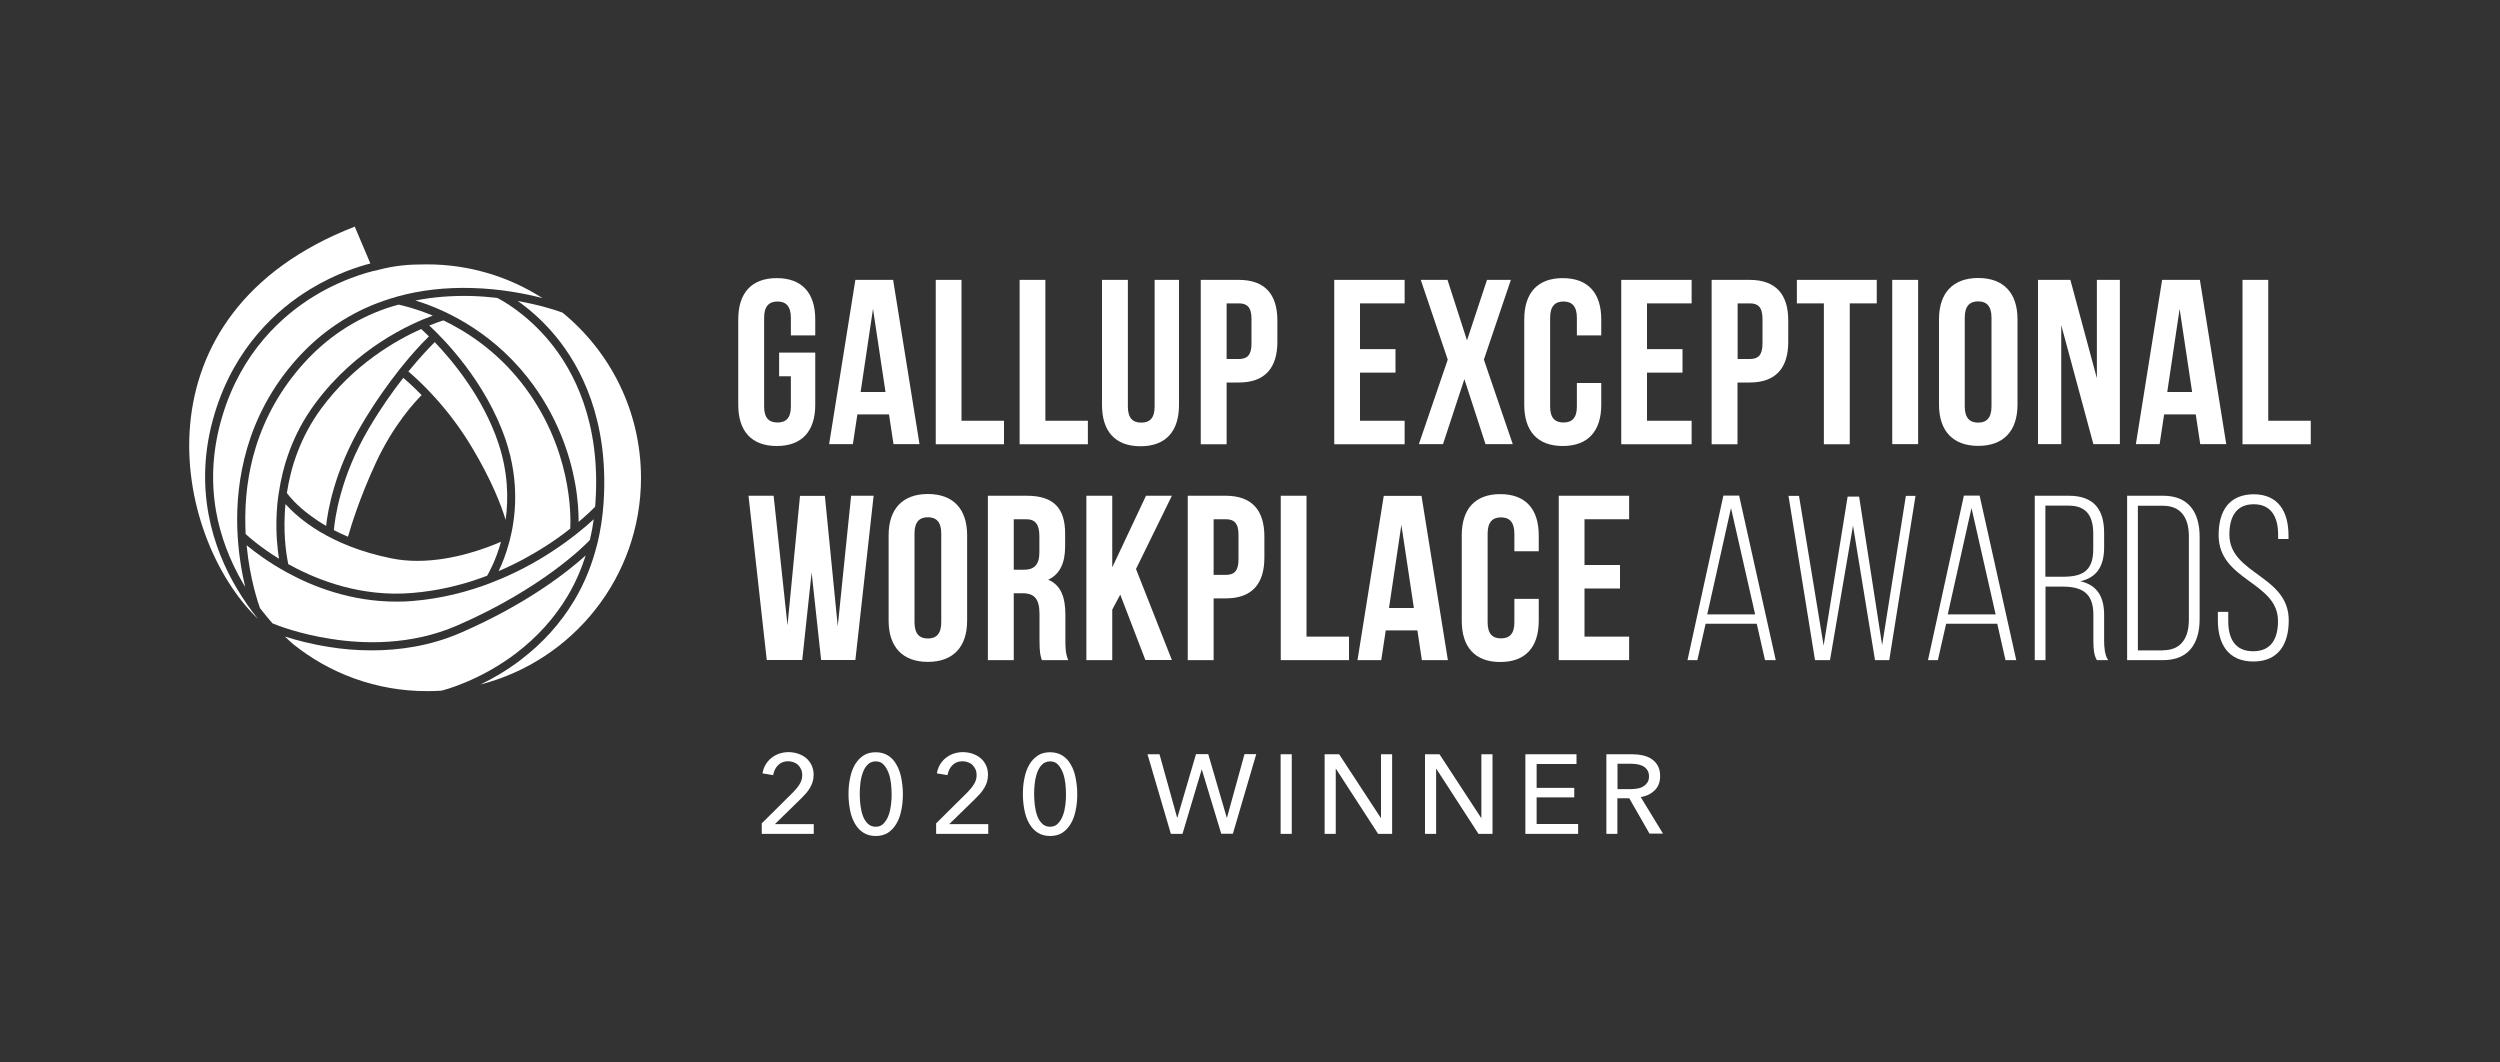 <?xml version="1.0" encoding="utf-8"?>
<!-- Generator: Adobe Illustrator 27.2.0, SVG Export Plug-In . SVG Version: 6.00 Build 0)  -->
<svg version="1.1" xmlns="http://www.w3.org/2000/svg" xmlns:xlink="http://www.w3.org/1999/xlink" x="0px" y="0px"
	 viewBox="0 0 2000 850" style="enable-background:new 0 0 2000 850;" xml:space="preserve">
<rect x="0" y="0" width="2000" height="850" fill="#333333" stroke="none"/>
<style type="text/css">
	.st0{display:none;}
	.st1{display:inline;fill:#383838;}
	.st2{fill:#FFFFFF;}
	.st3{fill:none;stroke:#FFFFFF;stroke-width:9;stroke-miterlimit:10;}
	.st4{fill:#FEFEFE;}
</style>
<g id="Layer_1" class="st0">
	<rect x="-222" y="-335" class="st1" width="2411" height="14140"/>
</g>
<g id="Layer_2">
	<g>
		<g>
			<g>
				<path class="st2" d="M322.6,302.3c-8.5,10.9-18.1,24.4-27.5,40.4c-23.1,39.1-27.3,73-28,81.4c3.5,1.8,7.2,3.6,11.3,5.3
					c2.4-8.6,9.4-31.4,22.3-59.2c14.3-30.8,31.6-49.1,36.6-54.1C330.8,309.4,325.5,304.7,322.6,302.3z"/>
			</g>
			<g>
				<path class="st2" d="M227.8,411.6c-1,20.1,1.9,35.3,2.8,39.7c0.9,0.5,1.8,1,2.8,1.5c21.6,11.6,55.8,24.9,96.1,21.6
					c22.3-1.8,42.6-7.1,60.2-13.8c1.7-2.9,7.1-12.7,11.1-27.2c-10.7,4.7-37.9,15.3-66.9,15.3c-6.9,0-13.8-0.6-20.7-2
					c-49.7-10-74.9-32.4-84.8-43.4C228.1,406.2,227.9,409,227.8,411.6z"/>
			</g>
			<g>
				<path class="st2" d="M257,326.8c-17,23.1-24.5,47.6-27.5,67.6c1.8,2.5,7.5,9.6,18.2,17.6c3.6,2.7,8,5.7,13.2,8.7
					c1.3-12.2,6.7-44.2,28.6-81.3c10.6-17.9,21.3-32.7,30-43.7c0,0,0,0,0,0c0,0,0,0,0,0c3-3.8,5.8-7.1,8.2-10
					c7-8.1,12.4-13.7,15.4-16.6c-2.7-2.7-4.9-4.7-6.2-5.9C316.4,272.4,282.9,291.6,257,326.8z"/>
			</g>
			<g>
				<path class="st2" d="M398.6,354.2c-12.2-36.2-36.2-65.2-50.8-80.5c-3.6,3.6-11.4,11.6-21.1,23.5c7.7,6.5,31.1,27.6,50.8,60.6
					c16,26.8,23.5,46.5,27,58.1C406.9,398.6,406.4,377.4,398.6,354.2z"/>
			</g>
			<g>
				<path class="st2" d="M302.7,215.9c-0.1,0-0.2,0.1-0.3,0.1c-0.2,0-24,4.4-51.1,20.9c-24.9,15.2-57.9,44.2-73.4,95.9
					c-7.7,25.5-9.4,51-5.1,75.9c3.5,19.9,10.8,39.5,21.7,58.1c0.5,0.9,1,1.8,1.6,2.6c-2.8-11.9-5.7-28.4-6.3-47.7
					c-1-36,6.5-88.6,47.8-134.7c19.3-21.5,42.7-37.2,69.5-46.4c3.5-1.2,7-2.3,10.6-3.3c0.1,0,0.1,0,0.2-0.1
					c18.5-5.1,38.4-7.4,59.5-6.8c23,0.6,42.9,4.5,56.6,8.1c-26.7-17.1-58.4-27-92.4-27C326.6,211.5,316.6,212.3,302.7,215.9
					L302.7,215.9z"/>
			</g>
			<g>
				<path class="st2" d="M366,500.3c67.2-29.3,101.3-63.4,105.9-68.3c1.3-5.4,2.3-10.9,3.1-16.6c-6.7,6.2-18.6,16.3-34.9,26.8
					c-12.1,7.8-27.9,16.6-46.7,23.8c-0.3,0.2-0.6,0.3-0.9,0.4c-18.3,7-39.3,12.5-62.5,14.4c-4.4,0.4-8.7,0.5-13,0.5
					c-36.3,0-66.8-12.1-86.8-23c-15.3-8.3-26.5-16.8-32.9-22.1c2.6,27.6,9.6,47.2,10.7,50.3c3.5,4.6,6.9,8.6,10,12.2
					c3.6,1.5,21.6,8.6,46.7,12.4C290.3,515.2,328.6,516.6,366,500.3z"/>
			</g>
			<g>
				<path class="st2" d="M189,470c-17.9-30.4-35.4-79.2-17.3-139.1c16.2-53.7,50.5-83.8,76.5-99.6c20.9-12.7,39.6-18.4,48.1-20.5
					l-12.5-29.5c-179,69.5-146.3,247.3-77.4,313.9C200.7,488.1,194.7,479.7,189,470z"/>
			</g>
			<g>
				<path class="st2" d="M456.2,422.9c0.5-9.3,1.8-64.9-39.3-117c-19.8-25.1-43.1-40.4-62.2-49.6c-1.9,0.6-5.8,1.9-11.3,4.1
					c11.6,10.7,45.4,45,61.2,91.7c11.2,33.3,7.9,62.1,3.1,80.5c-2.7,10.4-6.1,18.7-8.8,24.3c14.8-6.3,27.4-13.5,37.5-19.9
					C444,432.1,450.7,427.3,456.2,422.9z"/>
			</g>
			<g>
				<path class="st2" d="M450,250.1c-4-1.5-17.3-6-35.8-9.3c8.4,5.9,19.6,15.1,30.5,28.4c19.8,24,42.5,66.6,38.2,132.6
					c-0.7,11.2-2.4,22-4.8,32.3c0,0.2-0.1,0.4-0.2,0.6c-4,16.4-10.1,31.6-18.4,45.5c-10.9,18.3-25.4,34.4-43.2,47.9
					c-11.3,8.6-22.4,14.9-32,19.5c73.9-18.9,128.5-85.8,128.5-165.4C512.7,328.9,488.3,281.4,450,250.1z"/>
			</g>
			<g>
				<path class="st2" d="M354.4,552.2c0.3-0.1,28.9-7.2,58.2-29.4c17.1-13,31-28.4,41.5-46c6-10.1,10.8-21,14.5-32.5
					c-14.4,13-46.7,38.7-100,61.9c-24.6,10.7-49.5,14.1-71.2,14.1c-12.6,0-24.2-1.1-33.9-2.7c-14.8-2.3-27-5.6-35.6-8.4
					c2.8,2.7,5,4.7,6.5,6c29.3,23.6,66.6,37.7,107.2,37.7c4,0,8-0.1,11.9-0.4C353.8,552.4,354.1,552.2,354.4,552.2z"/>
			</g>
			<g>
				<path class="st2" d="M476.1,405.4c0.1-1.4,0.2-2.7,0.3-4.1c4.2-63.7-17.5-104.7-36.5-127.8c-19-23.1-39-33.6-42.2-35.2
					c-6.5-0.7-13.4-1.3-20.6-1.5c-15.6-0.4-30.6,0.8-44.8,3.6c19.9,6,58.6,22.2,89.7,61.5c24.2,30.7,34,62.5,37.9,83.7
					c2.6,13.9,3,25.1,3,31.9C470,411.5,474.6,407,476.1,405.4z"/>
			</g>
			<g>
				<path class="st2" d="M309.2,246.6c-25.8,8.9-48.2,23.9-66.7,44.6c-17.6,19.7-30.4,42.2-38,67c-6.1,19.8-8.8,41.1-8.2,63.3
					c0.1,1.9,0.1,3.8,0.2,5.7c2.8,2.6,12.2,10.9,26.7,19.8c-1.2-7.4-2.6-19.9-1.9-35.4c0.2-5,0.7-10.6,1.6-16.6c0-0.2,0-0.3,0.1-0.5
					c3.1-21.1,10.8-46.9,28.9-71.4c32.9-44.7,76.4-64.1,94.3-70.6c-14.1-5.9-24.6-8.2-27.3-8.8C315.6,244.6,312.4,245.5,309.2,246.6
					z"/>
			</g>
		</g>
		<g>
			<g>
				<path class="st2" d="M623.3,282.1h28.9v41.7c0,21-10.5,33-30.8,33c-20.3,0-30.8-12-30.8-33v-68.3c0-21,10.5-33,30.8-33
					c20.3,0,30.8,12,30.8,33v12.8h-19.5v-14.1c0-9.4-4.1-13-10.7-13c-6.6,0-10.7,3.6-10.7,13v71c0,9.4,4.1,12.8,10.7,12.8
					c6.6,0,10.7-3.4,10.7-12.8v-24.2h-9.4V282.1z"/>
			</g>
			<g>
				<path class="st2" d="M735.6,355.3h-20.8l-3.6-23.8h-25.3l-3.6,23.8h-19l21-131.4h30.2L735.6,355.3z M688.5,313.6h19.9l-10-66.5
					L688.5,313.6z"/>
			</g>
			<g>
				<path class="st2" d="M748.5,223.9h20.7v112.7h34v18.8h-54.6V223.9z"/>
			</g>
			<g>
				<path class="st2" d="M815.6,223.9h20.7v112.7h34v18.8h-54.6V223.9z"/>
			</g>
			<g>
				<path class="st2" d="M902.3,223.9v101.4c0,9.4,4.1,12.8,10.7,12.8c6.6,0,10.7-3.4,10.7-12.8V223.9h19.5V324
					c0,21-10.5,33-30.8,33c-20.3,0-30.8-12-30.8-33V223.9H902.3z"/>
			</g>
			<g>
				<path class="st2" d="M1021.9,256.4v17.1c0,21-10.1,32.5-30.8,32.5h-9.8v49.4h-20.7V223.9h30.4
					C1011.8,223.9,1021.9,235.3,1021.9,256.4z M981.3,242.7v44.5h9.8c6.6,0,10.1-3,10.1-12.4v-19.7c0-9.4-3.6-12.4-10.1-12.4H981.3z
					"/>
			</g>
			<g>
				<path class="st2" d="M1088,279.3h28.4v18.8H1088v38.5h35.7v18.8h-56.3V223.9h56.3v18.8H1088V279.3z"/>
			</g>
			<g>
				<path class="st2" d="M1208.7,223.9l-21.6,63.8l23.1,67.6h-21.8l-16.9-52l-17.1,52h-19.3l23.1-67.6l-21.6-63.8h21.4l15.6,48.4
					l16-48.4H1208.7z"/>
			</g>
			<g>
				<path class="st2" d="M1281,306.3v17.5c0,21-10.5,33-30.8,33c-20.3,0-30.8-12-30.8-33v-68.3c0-21,10.5-33,30.8-33
					c20.3,0,30.8,12,30.8,33v12.8h-19.5v-14.1c0-9.4-4.1-13-10.7-13c-6.6,0-10.7,3.6-10.7,13v71c0,9.4,4.1,12.8,10.7,12.8
					c6.6,0,10.7-3.4,10.7-12.8v-18.8H1281z"/>
			</g>
			<g>
				<path class="st2" d="M1317.6,279.3h28.4v18.8h-28.4v38.5h35.7v18.8h-56.3V223.9h56.3v18.8h-35.7V279.3z"/>
			</g>
			<g>
				<path class="st2" d="M1430.6,256.4v17.1c0,21-10.1,32.5-30.8,32.5h-9.8v49.4h-20.7V223.9h30.4
					C1420.5,223.9,1430.6,235.3,1430.6,256.4z M1390.1,242.7v44.5h9.8c6.6,0,10.1-3,10.1-12.4v-19.7c0-9.4-3.6-12.4-10.1-12.4
					H1390.1z"/>
			</g>
			<g>
				<path class="st2" d="M1437.6,223.9h63.8v18.8h-21.6v112.7h-20.7V242.7h-21.6V223.9z"/>
			</g>
			<g>
				<path class="st2" d="M1513.8,223.9h20.7v131.4h-20.7V223.9z"/>
			</g>
			<g>
				<path class="st2" d="M1551.2,255.4c0-21,11.1-33,31.4-33s31.4,12,31.4,33v68.3c0,21-11.1,33-31.4,33s-31.4-12-31.4-33V255.4z
					 M1571.8,325.1c0,9.4,4.1,13,10.7,13s10.7-3.6,10.7-13v-71c0-9.4-4.1-13-10.7-13s-10.7,3.6-10.7,13V325.1z"/>
			</g>
			<g>
				<path class="st2" d="M1649,260.1v95.2h-18.6V223.9h25.9l21.2,78.7v-78.7h18.4v131.4h-21.2L1649,260.1z"/>
			</g>
			<g>
				<path class="st2" d="M1781,355.3h-20.8l-3.6-23.8h-25.3l-3.6,23.8h-19l21-131.4h30.2L1781,355.3z M1733.8,313.6h19.9l-10-66.5
					L1733.8,313.6z"/>
			</g>
			<g>
				<path class="st2" d="M1793.9,223.9h20.7v112.7h34v18.8h-54.6V223.9z"/>
			</g>
		</g>
		<g>
			<g>
				<path class="st2" d="M649.3,458l-7.5,70h-28.4l-14.6-131.4h20.1L630,500.3l10-103.6h19.9L670.2,501l10.7-104.4h18l-14.6,131.4
					h-27.4L649.3,458z"/>
			</g>
			<g>
				<path class="st2" d="M710.9,428.2c0-21,11.1-33,31.4-33c20.3,0,31.4,12,31.4,33v68.3c0,21-11.1,33-31.4,33
					c-20.3,0-31.4-12-31.4-33V428.2z M731.6,497.8c0,9.4,4.1,13,10.7,13c6.6,0,10.7-3.6,10.7-13v-71c0-9.4-4.1-13-10.7-13
					c-6.6,0-10.7,3.6-10.7,13V497.8z"/>
			</g>
			<g>
				<path class="st2" d="M833.5,528.1c-1.1-3.4-1.9-5.4-1.9-16.1v-20.7c0-12.2-4.1-16.7-13.5-16.7H811v53.5h-20.7V396.6h31.2
					c21.4,0,30.6,10,30.6,30.2v10.3c0,13.5-4.3,22.3-13.5,26.7c10.3,4.3,13.7,14.3,13.7,28v20.3c0,6.4,0.2,11.1,2.3,16H833.5z
					 M811,415.4v40.4h8.1c7.7,0,12.4-3.4,12.4-13.9v-13c0-9.4-3.2-13.5-10.5-13.5H811z"/>
			</g>
			<g>
				<path class="st2" d="M896.2,475.7l-6.4,12v40.4h-20.7V396.6h20.7v57.3l27-57.3h20.7l-28.7,58.6l28.7,72.8h-21.2L896.2,475.7z"/>
			</g>
			<g>
				<path class="st2" d="M1011.5,429.1v17.1c0,21-10.1,32.5-30.8,32.5h-9.8v49.4h-20.7V396.6h30.4
					C1001.4,396.6,1011.5,408.1,1011.5,429.1z M970.9,415.4v44.5h9.8c6.6,0,10.1-3,10.1-12.4v-19.7c0-9.4-3.6-12.4-10.1-12.4H970.9z
					"/>
			</g>
			<g>
				<path class="st2" d="M1024.5,396.6h20.7v112.7h34v18.8h-54.6V396.6z"/>
			</g>
			<g>
				<path class="st2" d="M1158.3,528.1h-20.8l-3.6-23.8h-25.3l-3.6,23.8h-19l21-131.4h30.2L1158.3,528.1z M1111.2,486.4h19.9
					l-10-66.5L1111.2,486.4z"/>
			</g>
			<g>
				<path class="st2" d="M1231,479.1v17.5c0,21-10.5,33-30.8,33c-20.3,0-30.8-12-30.8-33v-68.3c0-21,10.5-33,30.8-33
					c20.3,0,30.8,12,30.8,33V441h-19.5v-14.1c0-9.4-4.1-13-10.7-13c-6.6,0-10.7,3.6-10.7,13v71c0,9.4,4.1,12.8,10.7,12.8
					c6.6,0,10.7-3.4,10.7-12.8v-18.8H1231z"/>
			</g>
			<g>
				<path class="st2" d="M1267.6,452h28.4v18.8h-28.4v38.5h35.7v18.8h-56.3V396.6h56.3v18.8h-35.7V452z"/>
			</g>
			<g>
				<path class="st2" d="M1364.5,499l-6.6,29.1h-7.9l28.7-131.6h12.6l29.3,131.6h-8.6l-6.6-29.1H1364.5z M1365.8,491.5h38.3
					l-19.3-85.1L1365.8,491.5z"/>
			</g>
			<g>
				<path class="st2" d="M1464,528.1h-12l-21.2-131.4h8.4l19.7,119.8l19.2-119.2h9.2l18.4,118.8l19-119.4h7.7l-21,131.4H1500
					l-17.6-107.6L1464,528.1z"/>
			</g>
			<g>
				<path class="st2" d="M1556.9,499l-6.6,29.1h-7.9l28.7-131.6h12.6l29.3,131.6h-8.6l-6.6-29.1H1556.9z M1558.2,491.5h38.3
					l-19.3-85.1L1558.2,491.5z"/>
			</g>
			<g>
				<path class="st2" d="M1655.1,396.6c20.1,0,28.2,11.1,28.2,29.7v11.5c0,15.4-6,24.2-19,27.2c13.5,3,19,12.6,19,26.8v20.5
					c0,5.4,0.4,11.5,3.2,15.8h-9c-2.3-3.9-2.8-8.6-2.8-15.8v-20.7c0-17.5-9.6-22.3-24.6-22.3h-13.7v58.8h-8.6V396.6H1655.1z
					 M1650.2,461.4c15.4,0,24.4-4.3,24.4-22v-12.4c0-14.1-5.4-22.5-19.7-22.5h-18.6v56.9H1650.2z"/>
			</g>
			<g>
				<path class="st2" d="M1730.6,396.6c20.3,0,29.1,13.3,29.1,32.7v66.1c0,19.3-8.8,32.7-29.1,32.7h-28.9V396.6H1730.6z
					 M1730.4,520.2c14.6,0,20.7-10,20.7-24.4v-66.8c0-14.5-6.2-24.4-20.7-24.4h-20.1v115.7H1730.4z"/>
			</g>
			<g>
				<path class="st2" d="M1830.8,428.4v2.8h-8.3v-3.4c0-13.9-5.3-24.4-19.5-24.4s-19.5,10.3-19.5,24.2c0,31.9,47.5,32.5,47.5,68.7
					c0,19-8.3,32.9-28.3,32.9c-20.1,0-28.4-13.9-28.4-32.9v-6.8h8.3v7.3c0,14.1,5.4,24.2,19.9,24.2c14.5,0,19.9-10.1,19.9-24.2
					c0-31.5-47.5-32.1-47.5-68.7c0-19.7,8.6-32.5,28-32.7C1822.8,395.5,1830.8,409.4,1830.8,428.4z"/>
			</g>
		</g>
		<g>
			<g>
				<path class="st2" d="M651,667.1h-41.6v-8.4l25.4-25.2c1.9-2,3.6-4,4.9-6.2c1.4-2.2,2.1-4.6,2.1-7.3c0-1.7-0.3-3.2-0.9-4.5
					c-0.6-1.3-1.4-2.5-2.4-3.5c-1-1-2.2-1.7-3.6-2.2c-1.4-0.5-2.8-0.8-4.4-0.8c-3.2,0-5.9,1-8,3.1c-2.1,2.1-3.4,4.7-4,8l-8.5-1.4
					c0.4-2.4,1.1-4.6,2.3-6.7c1.2-2.1,2.7-3.9,4.5-5.4c1.8-1.5,3.9-2.7,6.3-3.6c2.4-0.8,4.9-1.3,7.6-1.3c2.6,0,5.2,0.4,7.6,1.2
					c2.4,0.8,4.6,1.9,6.4,3.4c1.9,1.5,3.3,3.4,4.5,5.7c1.1,2.3,1.7,4.9,1.7,7.8c0,2-0.3,3.9-0.8,5.7c-0.5,1.7-1.3,3.4-2.2,4.9
					c-0.9,1.6-2,3-3.3,4.5c-1.3,1.4-2.6,2.8-4,4.2l-20.7,20.2H651V667.1z"/>
			</g>
			<g>
				<path class="st2" d="M700.6,601.8c3.8,0,7,0.9,9.8,2.6c2.7,1.7,5,4.1,6.7,7.2c1.8,3,3.1,6.6,3.9,10.7c0.8,4.1,1.3,8.4,1.3,13
					c0,4.7-0.4,9-1.3,13.1c-0.8,4-2.1,7.6-3.9,10.6c-1.8,3-4,5.4-6.7,7.2c-2.7,1.7-6,2.6-9.8,2.6c-3.8,0-7.1-0.9-9.8-2.6
					c-2.8-1.7-5-4.1-6.8-7.2c-1.8-3-3.1-6.6-3.9-10.6c-0.8-4-1.3-8.4-1.3-13.1c0-4.6,0.4-9,1.3-13c0.8-4.1,2.1-7.6,3.9-10.7
					c1.8-3,4-5.4,6.8-7.2C693.5,602.6,696.8,601.8,700.6,601.8z M700.6,609.1c-2.6,0-4.8,0.9-6.5,2.6c-1.7,1.7-3,3.9-3.9,6.5
					c-0.9,2.6-1.6,5.4-1.9,8.5c-0.4,3.1-0.5,5.9-0.5,8.6s0.2,5.6,0.5,8.6c0.4,3.1,1,5.9,1.9,8.5c0.9,2.6,2.2,4.7,3.9,6.4
					c1.7,1.7,3.8,2.6,6.5,2.6c2.6,0,4.7-0.9,6.3-2.6c1.6-1.7,3-3.9,3.9-6.4c1-2.6,1.6-5.4,2-8.5c0.4-3.1,0.5-5.9,0.5-8.6
					s-0.2-5.6-0.5-8.6c-0.4-3.1-1-5.9-2-8.5c-1-2.6-2.3-4.8-3.9-6.5C705.3,609.9,703.2,609.1,700.6,609.1z"/>
			</g>
			<g>
				<path class="st2" d="M790.5,667.1h-41.6v-8.4l25.4-25.2c1.9-2,3.6-4,4.9-6.2c1.4-2.2,2.1-4.6,2.1-7.3c0-1.7-0.3-3.2-0.9-4.5
					c-0.6-1.3-1.4-2.5-2.4-3.5c-1-1-2.2-1.7-3.6-2.2c-1.4-0.5-2.8-0.8-4.4-0.8c-3.2,0-5.9,1-8,3.1c-2.1,2.1-3.4,4.7-4,8l-8.5-1.4
					c0.4-2.4,1.1-4.6,2.3-6.7c1.2-2.1,2.7-3.9,4.5-5.4c1.8-1.5,3.9-2.7,6.3-3.6c2.4-0.8,4.9-1.3,7.6-1.3c2.6,0,5.2,0.4,7.6,1.2
					c2.4,0.8,4.6,1.9,6.4,3.4c1.9,1.5,3.3,3.4,4.5,5.7c1.1,2.3,1.7,4.9,1.7,7.8c0,2-0.3,3.9-0.8,5.7c-0.5,1.7-1.3,3.4-2.2,4.9
					c-0.9,1.6-2,3-3.3,4.5c-1.3,1.4-2.6,2.8-4,4.2l-20.7,20.2h31.2V667.1z"/>
			</g>
			<g>
				<path class="st2" d="M840.1,601.8c3.8,0,7,0.9,9.8,2.6c2.7,1.7,5,4.1,6.7,7.2c1.8,3,3.1,6.6,3.9,10.7c0.8,4.1,1.3,8.4,1.3,13
					c0,4.7-0.4,9-1.3,13.1c-0.8,4-2.1,7.6-3.9,10.6c-1.8,3-4,5.4-6.7,7.2c-2.7,1.7-6,2.6-9.8,2.6c-3.8,0-7.1-0.9-9.8-2.6
					c-2.8-1.7-5-4.1-6.8-7.2c-1.8-3-3.1-6.6-3.9-10.6c-0.8-4-1.3-8.4-1.3-13.1c0-4.6,0.4-9,1.3-13c0.8-4.1,2.1-7.6,3.9-10.7
					c1.8-3,4-5.4,6.8-7.2C833,602.6,836.3,601.8,840.1,601.8z M840.1,609.1c-2.6,0-4.8,0.9-6.5,2.6c-1.7,1.7-3,3.9-3.9,6.5
					c-0.9,2.6-1.6,5.4-1.9,8.5c-0.4,3.1-0.5,5.9-0.5,8.6s0.2,5.6,0.5,8.6c0.4,3.1,1,5.9,1.9,8.5c0.9,2.6,2.2,4.7,3.9,6.4
					c1.7,1.7,3.8,2.6,6.5,2.6c2.6,0,4.7-0.9,6.3-2.6c1.6-1.7,3-3.9,3.9-6.4c1-2.6,1.6-5.4,2-8.5c0.4-3.1,0.5-5.9,0.5-8.6
					s-0.2-5.6-0.5-8.6c-0.4-3.1-1-5.9-2-8.5c-1-2.6-2.3-4.8-3.9-6.5C844.8,609.9,842.6,609.1,840.1,609.1z"/>
			</g>
			<g>
				<path class="st2" d="M941.7,654.1h0.2l14.9-50.8h9.8l14.8,50.8h0.2l14-50.8h9.4l-18.7,63.7h-9.3l-15.5-51.2h-0.2L946,667.1h-9.3
					L918,603.4h9.6L941.7,654.1z"/>
			</g>
			<g>
				<path class="st2" d="M1033.4,667.1h-8.9v-63.7h8.9V667.1z"/>
			</g>
			<g>
				<path class="st2" d="M1104.6,654.3h0.2v-50.9h8.9v63.7h-11.2l-33.7-52h-0.2v52h-8.9v-63.7h11.6L1104.6,654.3z"/>
			</g>
			<g>
				<path class="st2" d="M1184.9,654.3h0.2v-50.9h8.9v63.7h-11.2l-33.7-52h-0.2v52h-8.9v-63.7h11.6L1184.9,654.3z"/>
			</g>
			<g>
				<path class="st2" d="M1229.2,659.2h33.3v7.9h-42.2v-63.7h40.9v7.8h-31.9v19.1h30.1v7.6h-30.1V659.2z"/>
			</g>
			<g>
				<path class="st2" d="M1294,667.1h-8.9v-63.7h20.4c3.1,0,6,0.3,8.7,0.9c2.8,0.6,5.2,1.6,7.2,3c2.1,1.4,3.7,3.2,4.9,5.4
					c1.2,2.2,1.8,5,1.8,8.2c0,4.7-1.4,8.5-4.3,11.3c-2.9,2.9-6.6,4.7-11.2,5.5l17.8,29.2h-10.8l-16.2-28.3h-9.5V667.1z M1294,631.3
					h10.3c2.1,0,4-0.2,5.8-0.5s3.4-0.9,4.7-1.8c1.3-0.8,2.4-1.9,3.2-3.1c0.8-1.3,1.2-2.9,1.2-4.8c0-1.9-0.4-3.5-1.2-4.8
					c-0.8-1.3-1.8-2.3-3.1-3.1c-1.3-0.8-2.8-1.3-4.5-1.7c-1.7-0.3-3.6-0.5-5.5-0.5H1294V631.3z"/>
			</g>
		</g>
	</g>
</g>
</svg>
